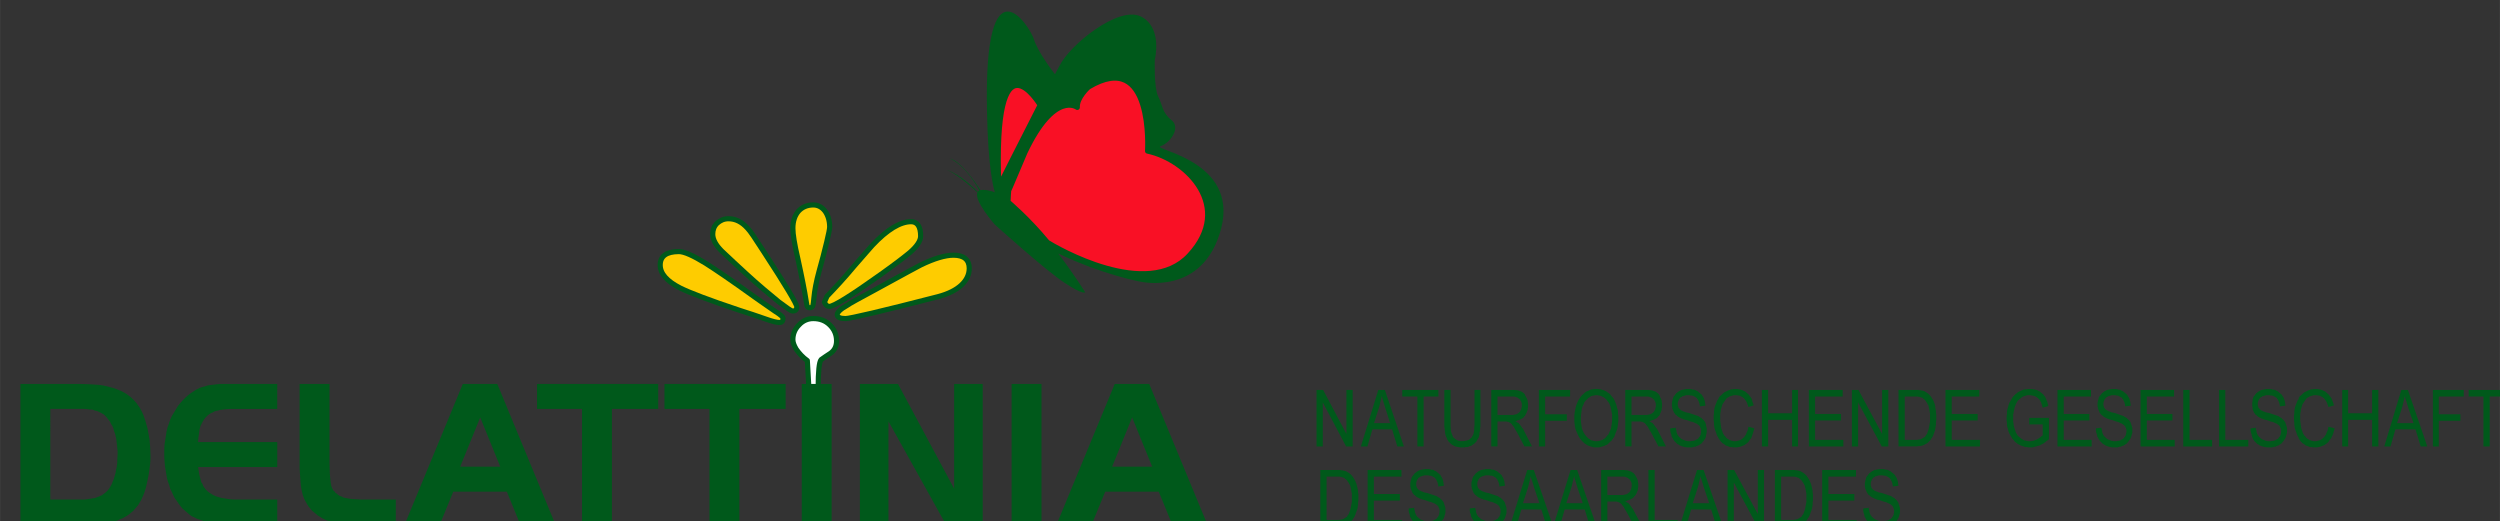 <?xml version="1.0" encoding="UTF-8" standalone="no"?>
<!-- Created with Inkscape (http://www.inkscape.org/) -->
<svg xmlns:dc="http://purl.org/dc/elements/1.1/" xmlns:cc="http://creativecommons.org/ns#" xmlns:rdf="http://www.w3.org/1999/02/22-rdf-syntax-ns#" xmlns:svg="http://www.w3.org/2000/svg" xmlns="http://www.w3.org/2000/svg" xmlns:sodipodi="http://sodipodi.sourceforge.net/DTD/sodipodi-0.dtd" xmlns:inkscape="http://www.inkscape.org/namespaces/inkscape" width="374" height="78" viewBox="0 0 98.954 20.638" version="1.1" id="svg1887" inkscape:version="0.92.4 (5da689c313, 2019-01-14)" sodipodi:docname="Logo_Delattinia_heller_Hintergrund_Website2023_v3.svg">
  <rect x="0" y="0" width="98.954" height="20.638" fill="#333333" stroke="none"/>
  <defs id="defs1881">
    <clipPath id="presentation_clip_path">
      <rect x="0" y="0" width="3750" height="2200" id="rect2"></rect>
    </clipPath>
  </defs>
  <g inkscape:label="Ebene 1" inkscape:groupmode="layer" id="layer1" transform="translate(-2.009,-267.689)">
    <g id="g3671">
      <g transform="matrix(0.013,0,0,0.013,2.088,267.494)" style="fill-rule:evenodd;stroke-width:22.126;stroke-linejoin:round" id="g50" class="com.sun.star.drawing.ClosedBezierShape">
        <g style="stroke-width:22.126" id="id3">
          <path style="fill:#00591b;stroke:none;stroke-width:22.126" inkscape:connector-curvature="0" id="path47" d="m 2976,595 c -49,-86 -92,-98 -92,-98 37,7 87,84 95,97 7,-2 19,-1 37,4 2,1 4,2 7,3 -4,-13 -21,-75 -24,-248 -10,-475 130,-260 143,-218 12,38 56,96 64,106 l 14,-26 c 31,-63 179,-183 247,-150 68,33 43,132 43,132 0,0 -3,84 10,111 14,27 11,49 41,73 29,23 -4,69 -33,79 -30,11 238,42 184,251 -55,209 -249,161 -249,161 0,0 -110,-20 -247,-85 48,63 82,118 82,118 0,0 -6,9 -63,-29 -58,-38 -212,-177 -212,-177 0,0 -65,-74 -53,-98 -56,-52 -86,-66 -94,-69 42,14 87,59 95,67 1,-2 3,-3 5,-4 z"></path>
        </g>
      </g>
      <g transform="matrix(0.013,0,0,0.013,2.088,267.494)" style="fill-rule:evenodd;stroke-width:22.126;stroke-linejoin:round" id="g57" class="com.sun.star.drawing.ClosedBezierShape">
        <g style="stroke-width:22.126" id="id4">
          <path style="fill:#f91025;stroke:none;stroke-width:22.126" inkscape:connector-curvature="0" id="path52" d="m 3065,595 c 0,0 -2,24 -2,35 0,0 61,51 120,123 24,15 304,180 433,39 135,-146 -6,-291 -128,-317 0,0 20,-315 -180,-195 0,0 -36,32 -34,62 0,0 -69,-53 -159,136 l -45,106 z"></path>
          <path style="fill:none;stroke:#00591b;stroke-width:15.68" inkscape:connector-curvature="0" id="path54" d="m 3065,595 c 0,0 -2,24 -2,35 0,0 61,51 120,123 24,15 304,180 433,39 135,-146 -6,-291 -128,-317 0,0 20,-315 -180,-195 0,0 -36,32 -34,62 0,0 -69,-53 -159,136 l -45,106 z"></path>
        </g>
      </g>
      <g transform="matrix(0.013,0,0,0.013,2.088,267.494)" style="fill-rule:evenodd;stroke-width:22.126;stroke-linejoin:round" id="g62" class="com.sun.star.drawing.ClosedBezierShape">
        <g style="stroke-width:22.126" id="id5">
          <path style="fill:#f91025;stroke:none;stroke-width:22.126" inkscape:connector-curvature="0" id="path59" d="m 3035,584 c 0,0 70,-140 126,-249 0,0 -145,-243 -126,249 z"></path>
        </g>
      </g>
      <g transform="matrix(0.013,0,0,0.013,2.088,267.494)" style="fill-rule:evenodd;stroke-width:22.126;stroke-linejoin:round" id="g67" class="com.sun.star.drawing.OpenBezierShape">
        <g style="stroke-width:22.126" id="id6">
          <path style="fill:none;stroke:#00591b;stroke-width:15.68" inkscape:connector-curvature="0" id="path64" d="m 3035,584 c 0,0 70,-140 126,-249 0,0 -145,-243 -126,249 z"></path>
        </g>
      </g>
      <g transform="matrix(0.013,0,0,0.013,2.088,267.494)" style="fill-rule:evenodd;stroke-width:22.126;stroke-linejoin:round" id="g72" class="com.sun.star.drawing.ClosedBezierShape">
        <g style="stroke-width:22.126" id="id7">
          <path style="fill:#fecc00;stroke:none;stroke-width:22.126" inkscape:connector-curvature="0" id="path69" d="m 2897,792 c -25,0 -59,10 -100,30 -2,1 -49,26 -140,76 -48,26 -76,41 -84,47 -20,11 -30,21 -30,28 0,8 9,12 25,12 14,0 109,-22 283,-67 30,-8 54,-20 70,-35 16,-15 24,-32 24,-51 0,-26 -16,-40 -48,-40 z"></path>
        </g>
      </g>
      <g transform="matrix(0.013,0,0,0.013,2.088,267.494)" style="fill-rule:evenodd;stroke-width:22.126;stroke-linejoin:round" id="g77" class="com.sun.star.drawing.OpenBezierShape">
        <g style="stroke-width:22.126" id="id8">
          <path style="fill:none;stroke:#00591b;stroke-width:15.68" inkscape:connector-curvature="0" id="path74" d="m 2897,792 c -25,0 -59,10 -100,30 -2,1 -49,26 -140,76 -48,26 -76,41 -84,47 -20,11 -30,21 -30,28 0,8 9,12 25,12 14,0 109,-22 283,-67 30,-8 54,-20 70,-35 16,-15 24,-32 24,-51 0,-26 -16,-40 -48,-40 z"></path>
        </g>
      </g>
      <g transform="matrix(0.013,0,0,0.013,2.088,267.494)" style="fill-rule:evenodd;stroke-width:22.126;stroke-linejoin:round" id="g82" class="com.sun.star.drawing.ClosedBezierShape">
        <g style="stroke-width:22.126" id="id9">
          <path style="fill:#fecc00;stroke:none;stroke-width:22.126" inkscape:connector-curvature="0" id="path79" d="m 2768,690 c -33,0 -73,24 -118,72 -6,6 -24,28 -56,64 -29,35 -57,65 -82,91 l -8,18 c 4,9 9,13 15,13 13,0 65,-32 156,-97 48,-34 77,-57 89,-67 22,-19 33,-36 33,-50 0,-29 -10,-44 -29,-44 z"></path>
        </g>
      </g>
      <g transform="matrix(0.013,0,0,0.013,2.088,267.494)" style="fill-rule:evenodd;stroke-width:22.126;stroke-linejoin:round" id="g87" class="com.sun.star.drawing.OpenBezierShape">
        <g style="stroke-width:22.126" id="id10">
          <path style="fill:none;stroke:#00591b;stroke-width:15.68" inkscape:connector-curvature="0" id="path84" d="m 2768,690 c -33,0 -73,24 -118,72 -6,6 -24,28 -56,64 -29,35 -57,65 -82,91 l -8,18 c 4,9 9,13 15,13 13,0 65,-32 156,-97 48,-34 77,-57 89,-67 22,-19 33,-36 33,-50 0,-29 -10,-44 -29,-44 z"></path>
        </g>
      </g>
      <g transform="matrix(0.013,0,0,0.013,2.088,267.494)" style="fill-rule:evenodd;stroke-width:22.126;stroke-linejoin:round" id="g92" class="com.sun.star.drawing.ClosedBezierShape">
        <g style="stroke-width:22.126" id="id11">
          <path style="fill:#fecc00;stroke:none;stroke-width:22.126" inkscape:connector-curvature="0" id="path89" d="m 2506,658 c -10,-13 -22,-19 -36,-19 -19,0 -34,7 -45,19 -11,13 -17,30 -17,52 0,19 5,49 15,92 13,59 21,101 25,127 2,11 3,16 3,17 1,4 4,6 9,6 5,0 8,-3 9,-7 1,-3 2,-11 3,-23 2,-22 7,-49 16,-82 8,-29 16,-58 23,-88 6,-25 9,-40 9,-46 0,-19 -5,-35 -14,-48 z"></path>
        </g>
      </g>
      <g transform="matrix(0.013,0,0,0.013,2.088,267.494)" style="fill-rule:evenodd;stroke-width:22.126;stroke-linejoin:round" id="g97" class="com.sun.star.drawing.OpenBezierShape">
        <g style="stroke-width:22.126" id="id12">
          <path style="fill:none;stroke:#00591b;stroke-width:15.68" inkscape:connector-curvature="0" id="path94" d="m 2506,658 c -10,-13 -22,-19 -36,-19 -19,0 -34,7 -45,19 -11,13 -17,30 -17,52 0,19 5,49 15,92 13,59 21,101 25,127 2,11 3,16 3,17 1,4 4,6 9,6 5,0 8,-3 9,-7 1,-3 2,-11 3,-23 2,-22 7,-49 16,-82 8,-29 16,-58 23,-88 6,-25 9,-40 9,-46 0,-19 -5,-35 -14,-48 z"></path>
        </g>
      </g>
      <g transform="matrix(0.013,0,0,0.013,2.088,267.494)" style="fill-rule:evenodd;stroke-width:22.126;stroke-linejoin:round" id="g102" class="com.sun.star.drawing.ClosedBezierShape">
        <g style="stroke-width:22.126" id="id13">
          <path style="fill:#fecc00;stroke:none;stroke-width:22.126" inkscape:connector-curvature="0" id="path99" d="m 2319,781 c -25,-39 -41,-63 -49,-71 -18,-20 -37,-29 -58,-29 -14,0 -25,5 -35,14 -9,9 -13,20 -13,33 0,16 9,33 27,51 24,23 49,46 74,69 38,35 72,63 100,86 24,18 38,28 42,28 9,0 13,-4 13,-13 0,-8 -33,-64 -101,-168 z"></path>
        </g>
      </g>
      <g transform="matrix(0.013,0,0,0.013,2.088,267.494)" style="fill-rule:evenodd;stroke-width:22.126;stroke-linejoin:round" id="g107" class="com.sun.star.drawing.OpenBezierShape">
        <g style="stroke-width:22.126" id="id14">
          <path style="fill:none;stroke:#00591b;stroke-width:15.68" inkscape:connector-curvature="0" id="path104" d="m 2319,781 c -25,-39 -41,-63 -49,-71 -18,-20 -37,-29 -58,-29 -14,0 -25,5 -35,14 -9,9 -13,20 -13,33 0,16 9,33 27,51 24,23 49,46 74,69 38,35 72,63 100,86 24,18 38,28 42,28 9,0 13,-4 13,-13 0,-8 -33,-64 -101,-168 z"></path>
        </g>
      </g>
      <g transform="matrix(0.013,0,0,0.013,2.088,267.494)" style="fill-rule:evenodd;stroke-width:22.126;stroke-linejoin:round" id="g112" class="com.sun.star.drawing.ClosedBezierShape">
        <g style="stroke-width:22.126" id="id15">
          <path style="fill:#fecc00;stroke:none;stroke-width:22.126" inkscape:connector-curvature="0" id="path109" d="m 2354,963 c -37,-26 -58,-40 -63,-44 -68,-49 -118,-83 -148,-102 -39,-24 -66,-36 -82,-36 -38,0 -57,14 -57,41 0,26 20,49 61,70 28,14 88,37 181,68 26,8 52,17 78,26 22,8 36,11 43,11 7,0 11,-4 11,-13 0,-4 -8,-11 -24,-21 z"></path>
        </g>
      </g>
      <g transform="matrix(0.013,0,0,0.013,2.088,267.494)" style="fill-rule:evenodd;stroke-width:22.126;stroke-linejoin:round" id="g117" class="com.sun.star.drawing.OpenBezierShape">
        <g style="stroke-width:22.126" id="id16">
          <path style="fill:none;stroke:#00591b;stroke-width:15.68" inkscape:connector-curvature="0" id="path114" d="m 2354,963 c -37,-26 -58,-40 -63,-44 -68,-49 -118,-83 -148,-102 -39,-24 -66,-36 -82,-36 -38,0 -57,14 -57,41 0,26 20,49 61,70 28,14 88,37 181,68 26,8 52,17 78,26 22,8 36,11 43,11 7,0 11,-4 11,-13 0,-4 -8,-11 -24,-21 z"></path>
        </g>
      </g>
      <g transform="matrix(0.013,0,0,0.013,2.088,267.494)" style="fill-rule:evenodd;stroke-width:22.126;stroke-linejoin:round" id="g122" class="com.sun.star.drawing.ClosedBezierShape">
        <g style="stroke-width:22.126" id="id17">
          <path style="fill:#ffffff;stroke:none;stroke-width:22.126" inkscape:connector-curvature="0" id="path119" d="m 2521,1005 c -14,-14 -31,-20 -51,-20 -16,0 -31,6 -43,19 -13,13 -19,28 -19,45 0,8 3,17 10,29 9,13 20,25 34,35 1,14 3,49 6,105 2,23 5,34 11,34 7,0 12,-5 14,-14 1,-7 2,-21 2,-41 0,-51 3,-80 9,-87 9,-6 18,-13 28,-19 13,-9 19,-22 19,-38 0,-19 -7,-35 -20,-48 z"></path>
        </g>
      </g>
      <g transform="matrix(0.013,0,0,0.013,2.088,267.494)" style="fill-rule:evenodd;stroke-width:22.126;stroke-linejoin:round" id="g127" class="com.sun.star.drawing.OpenBezierShape">
        <g style="stroke-width:22.126" id="id18">
          <path style="fill:none;stroke:#00591b;stroke-width:15.68" inkscape:connector-curvature="0" id="path124" d="m 2521,1005 c -14,-14 -31,-20 -51,-20 -16,0 -31,6 -43,19 -13,13 -19,28 -19,45 0,8 3,17 10,29 9,13 20,25 34,35 1,14 3,49 6,105 2,23 5,34 11,34 7,0 12,-5 14,-14 1,-7 2,-21 2,-41 0,-51 3,-80 9,-87 9,-6 18,-13 28,-19 13,-9 19,-22 19,-38 0,-19 -7,-35 -20,-48 z"></path>
        </g>
      </g>
      <g transform="matrix(0.013,0,0,0.013,2.088,267.494)" style="fill-rule:evenodd;stroke-width:22.126;stroke-linejoin:round" id="g132" class="com.sun.star.drawing.PolyPolygonShape">
        <g style="stroke-width:22.126" id="id19">
          <path style="fill:#00591b;stroke:none;stroke-width:22.126" inkscape:connector-curvature="0" id="path129" d="m 56,1184 v 428 h 182 l 37,-1 h 15 l 13,-1 11,-1 11,-2 9,-2 5,-1 4,-2 8,-2 8,-4 8,-3 7,-4 7,-4 7,-5 6,-5 6,-5 5,-6 5,-6 5,-6 4,-7 5,-8 3,-7 4,-9 3,-8 4,-13 3,-13 3,-14 3,-15 2,-15 2,-15 1,-15 v -14 l -1,-24 -2,-23 -2,-11 -2,-11 -2,-11 -3,-10 -3,-11 -3,-9 -3,-9 -4,-9 -4,-8 -4,-7 -5,-7 -4,-6 -7,-8 -7,-7 -7,-6 -8,-6 -8,-5 -9,-5 -10,-4 -10,-4 -10,-3 -12,-3 -12,-3 -13,-2 -14,-1 -14,-1 -31,-1 z m 91,76 h 91 13 l 11,1 6,1 h 5 l 5,1 4,2 5,1 4,1 4,2 4,2 4,2 3,2 4,2 3,3 4,4 4,5 4,5 4,5 3,7 4,6 3,7 2,8 3,8 2,8 2,9 1,9 1,9 1,9 1,9 v 10 l -1,17 v 8 l -1,8 -1,8 -2,7 -1,8 -2,7 -2,7 -2,7 -3,6 -2,6 -3,6 -3,5 -3,5 -4,5 -3,3 -3,3 -4,3 -4,3 -4,3 -5,2 -5,2 -5,2 -5,2 -6,1 -6,1 -7,1 -6,1 -7,1 h -7 -7 -91 z"></path>
        </g>
      </g>
      <g transform="matrix(0.013,0,0,0.013,2.088,267.494)" style="fill-rule:evenodd;stroke-width:22.126;stroke-linejoin:round" id="g137" class="com.sun.star.drawing.PolyPolygonShape">
        <g style="stroke-width:22.126" id="id20">
          <path style="fill:#00591b;stroke:none;stroke-width:22.126" inkscape:connector-curvature="0" id="path134" d="M 838,1184 H 684 664 l -10,1 -8,1 -9,1 -8,1 -7,2 -7,2 -7,2 -6,2 -6,3 -6,3 -6,4 -6,4 -6,4 -5,4 -9,8 -8,8 -8,9 -7,9 -6,10 -6,10 -6,10 -5,11 -4,12 -4,11 -3,12 -2,13 -2,13 -2,13 -1,14 v 14 13 l 1,13 1,13 2,12 2,12 2,12 3,11 4,11 3,11 5,10 4,9 5,10 6,8 6,9 6,8 6,7 7,6 7,6 7,6 7,5 9,4 8,4 9,3 9,3 11,3 11,2 11,2 13,1 29,2 31,1 h 119 v -76 H 723 708 l -15,-1 -13,-2 -12,-2 -11,-3 -6,-2 -4,-2 -5,-2 -4,-3 -4,-2 -4,-3 -4,-3 -3,-3 -3,-3 -3,-4 -3,-4 -2,-4 -2,-5 -3,-4 -3,-11 -3,-11 -2,-12 -2,-13 h 241 v -76 H 597 l 1,-14 2,-12 1,-10 1,-5 1,-3 1,-4 1,-3 2,-3 1,-3 2,-3 2,-4 2,-3 2,-3 3,-4 4,-4 4,-4 4,-3 5,-3 5,-2 5,-3 6,-2 6,-1 6,-2 8,-1 8,-1 18,-1 h 21 119 z"></path>
        </g>
      </g>
      <g transform="matrix(0.013,0,0,0.013,2.088,267.494)" style="fill-rule:evenodd;stroke-width:22.126;stroke-linejoin:round" id="g142" class="com.sun.star.drawing.PolyPolygonShape">
        <g style="stroke-width:22.126" id="id21">
          <path style="fill:#00591b;stroke:none;stroke-width:22.126" inkscape:connector-curvature="0" id="path139" d="m 906,1184 v 240 16 l 1,16 1,14 1,13 1,12 2,11 2,9 1,4 1,4 3,8 3,7 4,7 4,7 4,6 5,6 5,6 6,5 6,5 6,5 7,4 6,4 8,4 7,3 8,2 8,3 7,2 9,1 8,2 10,1 h 11 l 14,1 h 37 97 v -76 h -87 -20 l -17,-1 -14,-1 -6,-1 -5,-1 -5,-1 -5,-1 -4,-2 -4,-2 -4,-1 -4,-3 -3,-2 -3,-3 -2,-1 -2,-2 -1,-2 -2,-2 -2,-1 -1,-2 -1,-2 -1,-2 -1,-2 -1,-2 -1,-3 -1,-3 v -3 l -1,-4 -1,-8 -1,-10 -1,-12 -1,-32 v -240 z"></path>
        </g>
      </g>
      <g transform="matrix(0.013,0,0,0.013,2.088,267.494)" style="fill-rule:evenodd;stroke-width:22.126;stroke-linejoin:round" id="g147" class="com.sun.star.drawing.PolyPolygonShape">
        <g style="stroke-width:22.126" id="id22">
          <path style="fill:#00591b;stroke:none;stroke-width:22.126" inkscape:connector-curvature="0" id="path144" d="m 1226,1612 h 107 l 41,-100 h 163 l 41,100 h 107 l -177,-428 h -105 z m 230,-326 61,150 h -122 z"></path>
        </g>
      </g>
      <g transform="matrix(0.013,0,0,0.013,2.088,267.494)" style="fill-rule:evenodd;stroke-width:22.126;stroke-linejoin:round" id="g152" class="com.sun.star.drawing.PolyPolygonShape">
        <g style="stroke-width:22.126" id="id23">
          <path style="fill:#00591b;stroke:none;stroke-width:22.126" inkscape:connector-curvature="0" id="path149" d="m 1766,1260 v 352 h 91 v -352 h 141 v -76 h -369 v 76 z"></path>
        </g>
      </g>
      <g transform="matrix(0.013,0,0,0.013,2.088,267.494)" style="fill-rule:evenodd;stroke-width:22.126;stroke-linejoin:round" id="g157" class="com.sun.star.drawing.PolyPolygonShape">
        <g style="stroke-width:22.126" id="id24">
          <path style="fill:#00591b;stroke:none;stroke-width:22.126" inkscape:connector-curvature="0" id="path154" d="m 2154,1260 v 352 h 91 v -352 h 141 v -76 h -369 v 76 z"></path>
        </g>
      </g>
      <g transform="matrix(0.013,0,0,0.013,2.088,267.494)" style="fill-rule:evenodd;stroke-width:22.126;stroke-linejoin:round" id="g162" class="com.sun.star.drawing.PolyPolygonShape">
        <g style="stroke-width:22.126" id="id25">
          <path style="fill:#00591b;stroke:none;stroke-width:22.126" inkscape:connector-curvature="0" id="path159" d="m 2435,1612 h 91 v -428 h -91 z"></path>
        </g>
      </g>
      <g transform="matrix(0.013,0,0,0.013,2.088,267.494)" style="fill-rule:evenodd;stroke-width:22.126;stroke-linejoin:round" id="g167" class="com.sun.star.drawing.PolyPolygonShape">
        <g style="stroke-width:22.126" id="id26">
          <path style="fill:#00591b;stroke:none;stroke-width:22.126" inkscape:connector-curvature="0" id="path164" d="m 2699,1298 175,314 h 112 v -428 h -87 v 319 l -171,-319 h -116 v 428 h 87 z"></path>
        </g>
      </g>
      <g transform="matrix(0.013,0,0,0.013,2.088,267.494)" style="fill-rule:evenodd;stroke-width:22.126;stroke-linejoin:round" id="g172" class="com.sun.star.drawing.PolyPolygonShape">
        <g style="stroke-width:22.126" id="id27">
          <path style="fill:#00591b;stroke:none;stroke-width:22.126" inkscape:connector-curvature="0" id="path169" d="m 3074,1612 h 91 v -428 h -91 z"></path>
        </g>
      </g>
      <g transform="matrix(0.013,0,0,0.013,2.088,267.494)" style="fill-rule:evenodd;stroke-width:22.126;stroke-linejoin:round" id="g177" class="com.sun.star.drawing.PolyPolygonShape">
        <g style="stroke-width:22.126" id="id28">
          <path style="fill:#00591b;stroke:none;stroke-width:22.126" inkscape:connector-curvature="0" id="path174" d="m 3211,1612 h 107 l 41,-100 h 163 l 41,100 h 107 l -177,-428 h -105 z m 230,-326 61,150 h -122 z"></path>
        </g>
      </g>
      <g transform="matrix(0.013,0,0,0.013,53.418,261.674)" style="fill-rule:evenodd;stroke-width:22.126;stroke-linejoin:round" id="g182" class="com.sun.star.drawing.PolyPolygonShape">
        <g style="stroke-width:22.126" id="id29">
          <path style="fill:#00591b;stroke:none;stroke-width:22.126" inkscape:connector-curvature="0" id="path179" d="m 54,1822 v -172 h 20 l 71,134 v -134 h 19 v 172 H 144 L 73,1688 v 134 z"></path>
        </g>
      </g>
      <g transform="matrix(0.013,0,0,0.013,53.418,261.674)" style="fill-rule:evenodd;stroke-width:22.126;stroke-linejoin:round" id="g187" class="com.sun.star.drawing.PolyPolygonShape">
        <g style="stroke-width:22.126" id="id30">
          <path style="fill:#00591b;stroke:none;stroke-width:22.126" inkscape:connector-curvature="0" id="path184" d="m 189,1822 53,-172 h 20 l 58,172 h -20 l -16,-52 h -60 l -15,52 z m 40,-71 h 49 l -15,-47 -6,-20 -3,-9 -1,-7 -2,8 -2,8 -2,9 -2,8 z"></path>
        </g>
      </g>
      <g transform="matrix(0.013,0,0,0.013,53.418,261.674)" style="fill-rule:evenodd;stroke-width:22.126;stroke-linejoin:round" id="g192" class="com.sun.star.drawing.PolyPolygonShape">
        <g style="stroke-width:22.126" id="id31">
          <path style="fill:#00591b;stroke:none;stroke-width:22.126" inkscape:connector-curvature="0" id="path189" d="m 361,1822 v -152 h -46 v -20 h 110 v 20 h -45 v 152 z"></path>
        </g>
      </g>
      <g transform="matrix(0.013,0,0,0.013,53.418,261.674)" style="fill-rule:evenodd;stroke-width:22.126;stroke-linejoin:round" id="g197" class="com.sun.star.drawing.PolyPolygonShape">
        <g style="stroke-width:22.126" id="id32">
          <path style="fill:#00591b;stroke:none;stroke-width:22.126" inkscape:connector-curvature="0" id="path194" d="m 535,1650 h 18 v 99 12 l -1,6 v 5 l -1,5 -1,5 v 4 l -1,4 -1,4 -2,4 -2,3 -2,4 -2,3 -3,3 -2,2 -4,3 -3,2 -3,2 -4,1 -4,2 -4,1 h -5 l -4,1 h -5 -7 l -6,-1 -6,-1 -3,-1 -3,-1 -2,-1 -3,-2 -2,-1 -2,-1 -2,-2 -2,-2 -2,-2 -2,-2 -2,-2 -1,-2 -2,-3 -1,-3 -1,-3 -2,-3 -2,-7 -1,-7 -1,-9 -1,-9 v -11 -99 h 19 v 100 11 l 1,10 v 4 l 1,3 1,4 1,2 1,3 1,2 1,3 1,2 2,2 2,1 1,2 2,1 3,2 2,1 2,1 3,1 h 2 l 3,1 h 3 2 5 l 5,-1 4,-1 h 2 l 1,-1 2,-1 h 2 l 1,-1 2,-1 1,-2 2,-1 1,-1 1,-1 1,-2 1,-2 1,-1 1,-2 2,-5 1,-5 1,-6 v -7 l 1,-7 v -8 z"></path>
        </g>
      </g>
      <g transform="matrix(0.013,0,0,0.013,53.418,261.674)" style="fill-rule:evenodd;stroke-width:22.126;stroke-linejoin:round" id="g202" class="com.sun.star.drawing.PolyPolygonShape">
        <g style="stroke-width:22.126" id="id33">
          <path style="fill:#00591b;stroke:none;stroke-width:22.126" inkscape:connector-curvature="0" id="path199" d="m 586,1822 v -172 h 63 4 5 l 4,1 h 4 l 3,1 3,1 3,1 3,1 2,1 2,2 2,1 2,2 2,2 1,3 1,2 2,3 1,3 2,3 1,3 1,3 v 4 l 1,3 v 4 3 5 l -1,5 v 4 l -2,4 -1,4 -2,3 -2,4 -1,3 -2,1 -1,2 -3,3 -3,2 -4,2 -4,2 -4,1 -4,2 -5,1 4,2 1,1 2,1 1,1 2,1 1,1 1,1 4,5 4,6 4,5 3,6 24,47 h -23 l -19,-36 -5,-9 -5,-8 -3,-6 -2,-3 -2,-2 -1,-1 -1,-2 -2,-2 -1,-1 -1,-1 -2,-1 -1,-1 h -1 l -2,-1 -1,-1 h -2 -1 l -2,-1 h -2 -2 -3 -21 v 76 z m 19,-96 h 40 3 3 3 l 2,-1 h 2 l 3,-1 h 2 l 1,-1 2,-1 2,-1 1,-1 1,-1 2,-1 1,-2 1,-1 1,-2 1,-2 1,-1 v -2 l 1,-2 v -2 l 1,-2 v -2 -3 -3 -3 l -1,-2 v -2 l -1,-1 v -1 l -1,-1 -1,-2 v -1 l -1,-1 -1,-1 -1,-1 -1,-1 -1,-1 h -1 l -1,-1 -1,-1 -1,-1 h -1 l -2,-1 h -1 l -3,-1 -3,-1 h -3 -4 -44 z"></path>
        </g>
      </g>
      <g transform="matrix(0.013,0,0,0.013,53.418,261.674)" style="fill-rule:evenodd;stroke-width:22.126;stroke-linejoin:round" id="g207" class="com.sun.star.drawing.PolyPolygonShape">
        <g style="stroke-width:22.126" id="id34">
          <path style="fill:#00591b;stroke:none;stroke-width:22.126" inkscape:connector-curvature="0" id="path204" d="m 731,1822 v -172 h 95 v 20 h -76 v 54 h 66 v 20 h -66 v 78 z"></path>
        </g>
      </g>
      <g transform="matrix(0.013,0,0,0.013,53.418,261.674)" style="fill-rule:evenodd;stroke-width:22.126;stroke-linejoin:round" id="g212" class="com.sun.star.drawing.PolyPolygonShape">
        <g style="stroke-width:22.126" id="id35">
          <path style="fill:#00591b;stroke:none;stroke-width:22.126" inkscape:connector-curvature="0" id="path209" d="m 839,1738 v -10 l 1,-10 2,-10 2,-9 3,-8 3,-7 2,-4 2,-3 2,-3 2,-3 5,-6 3,-2 3,-3 2,-2 3,-2 3,-2 3,-1 3,-1 3,-2 3,-1 4,-1 h 3 l 4,-1 h 3 4 4 l 5,1 h 4 l 4,2 5,1 4,2 4,2 4,3 3,2 4,3 3,4 3,4 3,3 3,5 2,4 2,5 2,5 2,6 1,5 2,6 1,6 v 7 l 1,6 v 7 10 l -1,8 -1,9 -2,8 -3,7 -3,8 -2,6 -4,6 -3,4 -2,3 -3,2 -3,3 -2,2 -3,3 -3,2 -3,1 -4,2 -3,1 -3,1 -4,1 -3,1 -4,1 h -4 -3 -4 -4 l -4,-1 -3,-1 -4,-1 -3,-1 -3,-1 -4,-2 -3,-2 -3,-2 -3,-2 -2,-2 -3,-3 -3,-3 -2,-3 -3,-3 -4,-7 -3,-6 -3,-7 -3,-7 -2,-8 -1,-8 -1,-8 z m 20,1 v 7 l 1,8 1,7 1,6 2,6 3,6 1,2 2,3 1,2 2,2 3,4 2,2 2,2 2,2 2,1 2,1 2,2 2,1 2,1 h 3 l 2,1 h 2 l 3,1 h 2 2 3 2 l 3,-1 h 2 l 2,-1 3,-1 h 2 l 2,-1 2,-2 2,-1 2,-1 2,-2 2,-2 2,-2 3,-4 2,-2 2,-3 1,-2 1,-3 3,-6 2,-6 1,-7 1,-7 1,-8 v -8 -6 -5 l -1,-5 -1,-6 -1,-4 -1,-5 -1,-5 -2,-4 -1,-4 -2,-3 -2,-3 -2,-2 -2,-3 -2,-3 -3,-2 -2,-2 -3,-2 -3,-1 -3,-2 -3,-1 -3,-1 h -3 l -3,-1 h -3 -3 -2 l -3,1 h -2 l -3,1 h -2 l -2,1 -2,1 -2,2 -2,1 -2,1 -2,2 -2,2 -2,2 -4,4 -1,2 -2,2 -1,3 -1,3 -3,6 -2,6 -1,7 -1,8 -1,9 z"></path>
        </g>
      </g>
      <g transform="matrix(0.013,0,0,0.013,53.418,261.674)" style="fill-rule:evenodd;stroke-width:22.126;stroke-linejoin:round" id="g217" class="com.sun.star.drawing.PolyPolygonShape">
        <g style="stroke-width:22.126" id="id36">
          <path style="fill:#00591b;stroke:none;stroke-width:22.126" inkscape:connector-curvature="0" id="path214" d="m 994,1822 v -172 h 63 4 5 l 4,1 h 4 l 3,1 3,1 3,1 3,1 2,1 2,2 2,1 2,2 2,2 2,3 1,2 1,3 1,3 2,3 1,3 1,3 v 4 l 1,3 v 4 3 5 l -1,5 v 4 l -2,4 -1,4 -2,3 -1,4 -2,3 -2,1 -1,2 -3,3 -3,2 -4,2 -4,2 -4,1 -4,2 -5,1 4,2 1,1 2,1 1,1 2,1 1,1 1,1 4,5 4,6 4,5 3,6 24,47 h -23 l -19,-36 -5,-9 -5,-8 -3,-6 -2,-3 -2,-2 -1,-1 -1,-2 -2,-2 -1,-1 -1,-1 -2,-1 -1,-1 h -1 l -2,-1 -1,-1 h -2 -1 l -2,-1 h -2 -2 -3 -21 v 76 z m 19,-96 h 40 3 3 3 l 2,-1 h 2 l 3,-1 h 2 l 1,-1 2,-1 2,-1 1,-1 1,-1 2,-1 1,-2 1,-1 1,-2 1,-2 1,-1 v -2 l 1,-2 v -2 l 1,-2 v -2 -3 -3 -3 l -1,-2 v -2 l -1,-1 v -1 l -1,-1 -1,-2 v -1 l -1,-1 -1,-1 -1,-1 -1,-1 -1,-1 h -1 l -1,-1 -1,-1 -1,-1 h -1 l -2,-1 h -1 l -3,-1 -3,-1 h -3 -4 -44 z"></path>
        </g>
      </g>
      <g transform="matrix(0.013,0,0,0.013,53.418,261.674)" style="fill-rule:evenodd;stroke-width:22.126;stroke-linejoin:round" id="g222" class="com.sun.star.drawing.PolyPolygonShape">
        <g style="stroke-width:22.126" id="id37">
          <path style="fill:#00591b;stroke:none;stroke-width:22.126" inkscape:connector-curvature="0" id="path219" d="m 1131,1767 17,-2 v 4 l 1,3 1,3 v 3 l 1,3 1,2 1,3 1,2 2,2 1,2 2,2 2,1 1,2 2,1 2,2 3,1 2,1 3,1 2,1 3,1 h 2 l 3,1 h 3 3 4 l 4,-1 h 3 l 4,-1 3,-1 1,-1 2,-1 1,-1 h 1 l 2,-1 1,-1 1,-1 1,-2 1,-1 1,-1 1,-1 v -1 l 1,-2 1,-1 v -1 l 1,-2 v -1 -2 l 1,-3 v -3 -2 -2 -2 l -1,-1 v -2 l -1,-2 -1,-1 v -2 l -1,-1 -1,-1 -1,-2 -2,-1 -1,-1 -1,-1 -2,-1 -1,-1 -2,-1 -3,-1 -6,-3 -8,-2 -11,-4 -9,-2 -4,-2 -4,-1 -3,-2 -3,-1 -3,-2 -2,-1 -2,-2 -2,-2 -2,-1 -2,-2 -1,-2 -2,-2 -1,-2 -1,-3 -1,-2 -1,-2 -1,-3 -1,-2 v -3 l -1,-3 v -3 -2 -6 l 1,-4 1,-5 1,-2 v -2 l 1,-3 1,-2 1,-2 2,-2 1,-1 1,-2 2,-2 1,-2 2,-1 2,-2 2,-1 2,-2 2,-1 2,-1 2,-1 2,-1 5,-1 5,-1 5,-1 h 6 3 4 l 4,1 3,1 h 4 l 3,1 3,2 3,1 3,2 2,2 3,2 2,2 2,2 3,2 1,3 2,3 2,3 1,3 1,3 1,3 1,4 v 3 l 1,4 v 4 l -17,2 v -4 l -1,-4 -1,-4 -1,-3 -2,-3 v -2 l -1,-1 -1,-1 -1,-1 -1,-2 -1,-1 -1,-1 -1,-1 h -2 l -1,-1 -1,-1 -2,-1 h -1 l -1,-1 -4,-1 h -3 l -4,-1 h -3 -4 -4 l -3,1 -3,1 -3,1 h -2 l -1,1 -1,1 -1,1 h -2 l -1,1 -1,1 -1,1 v 1 l -1,1 -1,1 -1,1 v 2 l -1,1 v 1 l -1,1 v 1 2 l -1,1 v 1 3 3 2 l 1,3 1,2 v 1 1 l 1,1 v 1 h 1 l 1,1 v 1 l 1,1 1,1 h 1 l 1,1 1,1 3,1 3,2 4,1 4,2 10,2 9,3 9,3 6,2 3,1 2,1 3,2 3,2 3,1 2,3 3,2 2,2 2,3 2,2 1,3 1,3 1,3 v 3 l 1,3 1,4 v 3 4 4 3 l -1,4 -1,3 v 4 l -1,3 -1,3 -2,3 -2,3 -2,3 -2,2 -2,3 -2,2 -3,2 -3,2 -3,2 -3,1 -3,1 -3,2 h -4 l -3,1 -4,1 h -4 -4 -7 l -6,-1 -5,-1 -6,-2 -2,-1 -3,-1 -2,-1 -2,-2 -3,-1 -2,-2 -2,-2 -2,-2 -2,-2 -2,-2 -1,-2 -2,-2 -1,-2 -1,-3 -2,-2 -1,-3 -1,-6 -2,-5 -1,-6 z"></path>
        </g>
      </g>
      <g transform="matrix(0.013,0,0,0.013,53.418,261.674)" style="fill-rule:evenodd;stroke-width:22.126;stroke-linejoin:round" id="g227" class="com.sun.star.drawing.PolyPolygonShape">
        <g style="stroke-width:22.126" id="id38">
          <path style="fill:#00591b;stroke:none;stroke-width:22.126" inkscape:connector-curvature="0" id="path224" d="m 1369,1762 18,5 -2,7 -2,7 -2,6 -2,6 -2,5 -4,4 -3,5 -4,4 -4,3 -4,3 -4,2 -5,2 -5,2 -5,1 -5,1 h -6 -5 l -4,-1 h -5 l -4,-1 -4,-2 -4,-1 -4,-2 -3,-3 -4,-2 -3,-3 -3,-3 -3,-4 -3,-4 -2,-4 -3,-5 -2,-5 -2,-6 -2,-5 -2,-6 -1,-6 -1,-7 v -6 l -1,-7 v -7 -7 l 1,-7 v -6 l 1,-6 1,-6 2,-6 2,-5 2,-5 2,-5 3,-4 2,-5 3,-4 4,-3 3,-3 3,-3 4,-3 4,-2 4,-2 4,-2 4,-1 4,-2 h 5 l 4,-1 h 5 5 l 5,1 5,1 4,1 4,2 5,2 4,3 3,3 4,3 3,4 3,4 3,4 2,5 1,5 2,6 2,6 -16,5 -1,-4 -2,-4 -1,-4 -2,-4 -2,-3 -2,-3 -2,-3 -2,-2 -3,-2 -2,-2 -3,-1 -3,-2 -3,-1 h -3 l -4,-1 h -3 -4 -3 l -3,1 -4,1 -3,1 -3,1 -2,2 -3,1 -3,2 -2,2 -2,3 -2,3 -2,3 -2,3 -2,3 -2,4 -1,4 -1,4 -2,5 v 4 l -1,5 -1,6 v 5 6 8 l 1,8 1,8 1,7 2,6 2,6 2,5 2,3 1,2 2,2 2,2 1,2 2,2 2,2 2,1 2,1 2,2 2,1 h 2 l 2,1 2,1 h 3 l 2,1 h 3 2 4 l 3,-1 h 2 l 2,-1 h 2 l 1,-1 h 2 l 1,-1 4,-2 2,-2 3,-3 2,-1 1,-2 2,-3 3,-4 1,-4 2,-4 2,-5 1,-5 z"></path>
        </g>
      </g>
      <g transform="matrix(0.013,0,0,0.013,53.418,261.674)" style="fill-rule:evenodd;stroke-width:22.126;stroke-linejoin:round" id="g232" class="com.sun.star.drawing.PolyPolygonShape">
        <g style="stroke-width:22.126" id="id39">
          <path style="fill:#00591b;stroke:none;stroke-width:22.126" inkscape:connector-curvature="0" id="path229" d="m 1410,1822 v -172 h 19 v 71 h 73 v -71 h 18 v 172 h -18 v -81 h -73 v 81 z"></path>
        </g>
      </g>
      <g transform="matrix(0.013,0,0,0.013,53.418,261.674)" style="fill-rule:evenodd;stroke-width:22.126;stroke-linejoin:round" id="g237" class="com.sun.star.drawing.PolyPolygonShape">
        <g style="stroke-width:22.126" id="id40">
          <path style="fill:#00591b;stroke:none;stroke-width:22.126" inkscape:connector-curvature="0" id="path234" d="m 1553,1822 v -172 h 103 v 20 h -84 v 53 h 79 v 20 h -79 v 59 h 86 v 20 z"></path>
        </g>
      </g>
      <g transform="matrix(0.013,0,0,0.013,53.418,261.674)" style="fill-rule:evenodd;stroke-width:22.126;stroke-linejoin:round" id="g242" class="com.sun.star.drawing.PolyPolygonShape">
        <g style="stroke-width:22.126" id="id41">
          <path style="fill:#00591b;stroke:none;stroke-width:22.126" inkscape:connector-curvature="0" id="path239" d="m 1684,1822 v -172 h 20 l 72,134 v -134 h 19 v 172 h -20 l -72,-134 v 134 z"></path>
        </g>
      </g>
      <g transform="matrix(0.013,0,0,0.013,53.418,261.674)" style="fill-rule:evenodd;stroke-width:22.126;stroke-linejoin:round" id="g247" class="com.sun.star.drawing.PolyPolygonShape">
        <g style="stroke-width:22.126" id="id42">
          <path style="fill:#00591b;stroke:none;stroke-width:22.126" inkscape:connector-curvature="0" id="path244" d="m 1826,1822 v -172 h 48 9 4 l 3,1 h 4 l 3,1 h 2 l 3,1 3,1 3,2 2,1 3,2 3,2 2,2 3,3 2,2 2,3 2,3 2,3 2,4 2,3 1,4 2,4 1,4 1,4 v 4 l 1,5 1,5 v 5 l 1,5 v 11 7 l -1,7 v 7 l -1,6 -1,6 -1,6 -2,5 -2,6 -2,5 -2,4 -3,4 -2,4 -3,3 -3,3 -3,3 -3,2 -4,2 -4,2 -4,2 -4,1 -4,1 h -5 l -5,1 h -5 z m 19,-20 h 29 5 4 l 4,-1 h 3 l 3,-1 3,-1 3,-2 h 1 l 1,-1 3,-2 2,-1 2,-2 1,-3 2,-2 2,-3 1,-3 1,-3 2,-5 1,-4 1,-5 1,-5 1,-6 1,-5 v -6 -6 -7 -6 l -1,-5 -1,-6 -1,-5 -1,-4 -1,-5 -2,-3 -2,-4 -2,-3 -2,-3 -2,-3 -2,-2 -3,-2 -1,-1 -1,-1 -1,-1 -2,-1 h -2 l -2,-1 -2,-1 h -3 l -3,-1 h -4 -7 -29 z"></path>
        </g>
      </g>
      <g transform="matrix(0.013,0,0,0.013,53.418,261.674)" style="fill-rule:evenodd;stroke-width:22.126;stroke-linejoin:round" id="g252" class="com.sun.star.drawing.PolyPolygonShape">
        <g style="stroke-width:22.126" id="id43">
          <path style="fill:#00591b;stroke:none;stroke-width:22.126" inkscape:connector-curvature="0" id="path249" d="m 1969,1822 v -172 h 103 v 20 h -84 v 53 h 79 v 20 h -79 v 59 h 86 v 20 z"></path>
        </g>
      </g>
      <g transform="matrix(0.013,0,0,0.013,53.418,261.674)" style="fill-rule:evenodd;stroke-width:22.126;stroke-linejoin:round" id="g257" class="com.sun.star.drawing.PolyPolygonShape">
        <g style="stroke-width:22.126" id="id44">
          <path style="fill:#00591b;stroke:none;stroke-width:22.126" inkscape:connector-curvature="0" id="path254" d="m 2224,1755 v -20 h 60 v 65 l -3,3 -4,2 -3,3 -4,3 -3,2 -4,2 -4,2 -3,2 -4,1 -4,1 -3,1 -4,1 -4,1 -4,1 h -3 -4 -4 l -5,-1 h -5 l -5,-2 -4,-1 -5,-2 -4,-2 -4,-2 -4,-3 -4,-3 -3,-3 -3,-4 -4,-4 -2,-4 -3,-5 -3,-5 -2,-5 -2,-5 -1,-6 -2,-5 -1,-6 v -7 l -1,-6 v -7 -7 l 1,-7 v -6 l 1,-7 2,-6 1,-5 2,-6 2,-5 3,-5 3,-5 2,-4 3,-4 4,-4 3,-3 4,-3 3,-3 4,-2 4,-2 5,-2 4,-2 5,-1 h 4 l 5,-1 h 5 3 4 l 4,1 h 3 l 3,1 4,1 3,1 3,2 3,1 2,2 3,2 2,2 3,2 2,2 2,3 2,2 2,3 1,3 2,4 1,3 2,4 1,4 1,4 1,5 -17,5 -2,-7 -1,-3 -1,-3 -1,-3 -1,-2 -1,-2 -1,-2 -2,-2 -1,-2 -2,-1 -1,-2 -2,-1 -2,-2 -2,-1 -2,-1 -2,-1 -2,-1 h -2 l -3,-1 h -2 l -3,-1 h -2 -3 -2 -4 l -3,1 -4,1 -3,1 -3,1 -3,2 -3,2 -2,2 -3,2 -2,2 -3,3 -2,3 -2,4 -2,3 -1,4 -2,4 -1,5 -1,4 -1,5 -1,5 -1,5 v 5 6 9 l 1,7 1,8 2,7 2,6 2,6 1,2 2,3 1,2 2,3 2,2 2,2 2,1 2,2 2,2 2,1 2,1 2,2 3,1 2,1 h 3 l 2,1 h 3 l 2,1 h 2 3 3 2 l 3,-1 h 3 l 3,-1 2,-1 3,-1 3,-1 3,-2 2,-1 3,-2 2,-1 2,-2 2,-2 2,-1 2,-2 v -33 z"></path>
        </g>
      </g>
      <g transform="matrix(0.013,0,0,0.013,53.418,261.674)" style="fill-rule:evenodd;stroke-width:22.126;stroke-linejoin:round" id="g262" class="com.sun.star.drawing.PolyPolygonShape">
        <g style="stroke-width:22.126" id="id45">
          <path style="fill:#00591b;stroke:none;stroke-width:22.126" inkscape:connector-curvature="0" id="path259" d="m 2310,1822 v -172 h 102 v 20 h -83 v 53 h 78 v 20 h -78 v 59 h 85 v 20 z"></path>
        </g>
      </g>
      <g transform="matrix(0.013,0,0,0.013,53.418,261.674)" style="fill-rule:evenodd;stroke-width:22.126;stroke-linejoin:round" id="g267" class="com.sun.star.drawing.PolyPolygonShape">
        <g style="stroke-width:22.126" id="id46">
          <path style="fill:#00591b;stroke:none;stroke-width:22.126" inkscape:connector-curvature="0" id="path264" d="m 2427,1767 17,-2 v 4 l 1,3 1,3 v 3 l 1,3 1,2 1,3 1,2 2,2 1,2 2,2 2,1 1,2 2,1 2,2 3,1 2,1 3,1 2,1 3,1 h 2 l 3,1 h 3 3 4 l 3,-1 h 3 l 4,-1 3,-1 1,-1 2,-1 1,-1 h 1 l 2,-1 1,-1 1,-1 1,-2 1,-1 1,-1 1,-1 v -1 l 1,-2 1,-1 v -1 l 1,-2 v -1 -2 l 1,-3 v -3 -2 -2 -2 l -1,-1 v -2 l -1,-2 -1,-1 v -2 l -1,-1 -1,-1 -1,-2 -2,-1 -1,-1 -1,-1 -2,-1 -1,-1 -2,-1 -3,-1 -6,-3 -7,-2 -11,-4 -9,-2 -4,-2 -4,-1 -3,-2 -3,-1 -3,-2 -2,-1 -2,-2 -2,-2 -2,-1 -2,-2 -1,-2 -2,-2 -1,-2 -1,-3 -1,-2 -1,-2 -1,-3 -1,-2 v -3 l -1,-3 v -3 -2 -6 l 1,-4 1,-5 1,-2 v -2 l 1,-3 1,-2 1,-2 2,-2 1,-1 1,-2 2,-2 1,-2 2,-1 2,-2 2,-1 2,-2 2,-1 2,-1 2,-1 2,-1 5,-1 5,-1 5,-1 h 6 3 4 l 4,1 2,1 h 4 l 3,1 3,2 3,1 3,2 2,2 3,2 2,2 2,2 3,2 1,3 2,3 2,3 1,3 1,3 1,3 1,4 v 3 l 1,4 v 4 l -17,2 v -4 l -1,-4 -1,-4 -1,-3 -2,-3 v -2 l -1,-1 -1,-1 -1,-1 -1,-2 -1,-1 -1,-1 -1,-1 h -2 l -1,-1 -1,-1 -2,-1 h -1 l -1,-1 -3,-1 h -3 l -4,-1 h -3 -4 -4 l -3,1 -3,1 -3,1 h -2 l -1,1 -1,1 -1,1 h -2 l -1,1 -1,1 -1,1 v 1 l -1,1 -1,1 -1,1 v 2 l -1,1 v 1 l -1,1 v 1 2 l -1,1 v 1 3 3 2 l 1,3 1,2 v 1 1 l 1,1 v 1 h 1 l 1,1 v 1 l 1,1 1,1 h 1 l 1,1 1,1 3,1 3,2 4,1 4,2 10,2 9,3 8,3 6,2 3,1 2,1 3,2 3,2 3,1 2,3 3,2 2,2 2,3 2,2 1,3 1,3 1,3 1,3 1,3 1,4 v 3 4 4 3 l -1,4 -1,3 -1,4 -1,3 -1,3 -2,3 -2,3 -2,3 -2,2 -2,3 -2,2 -3,2 -3,2 -3,2 -3,1 -3,1 -3,2 h -4 l -3,1 -3,1 h -4 -4 -7 l -6,-1 -5,-1 -6,-2 -2,-1 -3,-1 -2,-1 -2,-2 -3,-1 -2,-2 -2,-2 -2,-2 -2,-2 -2,-2 -1,-2 -2,-2 -1,-2 -1,-3 -2,-2 -1,-3 -1,-6 -2,-5 -1,-6 z"></path>
        </g>
      </g>
      <g transform="matrix(0.013,0,0,0.013,53.418,261.674)" style="fill-rule:evenodd;stroke-width:22.126;stroke-linejoin:round" id="g272" class="com.sun.star.drawing.PolyPolygonShape">
        <g style="stroke-width:22.126" id="id47">
          <path style="fill:#00591b;stroke:none;stroke-width:22.126" inkscape:connector-curvature="0" id="path269" d="m 2563,1822 v -172 h 102 v 20 h -83 v 53 h 78 v 20 h -78 v 59 h 85 v 20 z"></path>
        </g>
      </g>
      <g transform="matrix(0.013,0,0,0.013,53.418,261.674)" style="fill-rule:evenodd;stroke-width:22.126;stroke-linejoin:round" id="g277" class="com.sun.star.drawing.PolyPolygonShape">
        <g style="stroke-width:22.126" id="id48">
          <path style="fill:#00591b;stroke:none;stroke-width:22.126" inkscape:connector-curvature="0" id="path274" d="m 2693,1822 v -172 h 19 v 152 h 69 v 20 z"></path>
        </g>
      </g>
      <g transform="matrix(0.013,0,0,0.013,53.418,261.674)" style="fill-rule:evenodd;stroke-width:22.126;stroke-linejoin:round" id="g282" class="com.sun.star.drawing.PolyPolygonShape">
        <g style="stroke-width:22.126" id="id49">
          <path style="fill:#00591b;stroke:none;stroke-width:22.126" inkscape:connector-curvature="0" id="path279" d="m 2802,1822 v -172 h 19 v 152 h 70 v 20 z"></path>
        </g>
      </g>
      <g transform="matrix(0.013,0,0,0.013,53.418,261.674)" style="fill-rule:evenodd;stroke-width:22.126;stroke-linejoin:round" id="g287" class="com.sun.star.drawing.PolyPolygonShape">
        <g style="stroke-width:22.126" id="id50">
          <path style="fill:#00591b;stroke:none;stroke-width:22.126" inkscape:connector-curvature="0" id="path284" d="m 2898,1767 16,-2 v 4 l 1,3 1,3 v 3 l 1,3 1,2 1,3 1,2 2,2 1,2 2,2 2,1 1,2 2,1 2,2 3,1 2,1 3,1 2,1 3,1 h 2 l 3,1 h 3 3 4 l 4,-1 h 3 l 4,-1 3,-1 1,-1 2,-1 1,-1 h 1 l 2,-1 1,-1 1,-1 1,-2 1,-1 1,-1 1,-1 v -1 l 1,-2 1,-1 v -1 l 1,-2 v -1 -2 l 1,-3 v -3 -2 -2 -2 l -1,-1 v -2 l -1,-2 -1,-1 v -2 l -1,-1 -1,-1 -1,-2 -2,-1 -1,-1 -1,-1 -2,-1 -1,-1 -2,-1 -3,-1 -6,-3 -8,-2 -11,-4 -9,-2 -4,-2 -4,-1 -3,-2 -3,-1 -3,-2 -2,-1 -2,-2 -2,-2 -2,-1 -2,-2 -1,-2 -2,-2 -1,-2 -1,-3 -1,-2 -1,-2 -1,-3 v -2 -3 l -1,-3 v -3 -2 -6 l 1,-4 v -5 l 1,-2 v -2 l 1,-3 1,-2 1,-2 2,-2 1,-1 1,-2 2,-2 1,-2 2,-1 2,-2 2,-1 2,-2 2,-1 2,-1 2,-1 2,-1 5,-1 5,-1 5,-1 h 6 3 4 l 4,1 3,1 h 4 l 3,1 3,2 3,1 3,2 2,2 3,2 2,2 2,2 3,2 1,3 2,3 2,3 1,3 1,3 1,3 1,4 v 3 l 1,4 v 4 l -17,2 v -4 l -1,-4 -1,-4 -1,-3 -2,-3 v -2 l -1,-1 -1,-1 -1,-1 -1,-2 -1,-1 -1,-1 -1,-1 h -2 l -1,-1 -1,-1 -2,-1 h -1 l -1,-1 -4,-1 h -3 l -4,-1 h -3 -4 -4 l -3,1 -3,1 -3,1 h -2 l -1,1 -1,1 -1,1 h -2 l -1,1 -1,1 -1,1 v 1 l -1,1 -1,1 -1,1 v 2 l -1,1 v 1 l -1,1 v 1 2 l -1,1 v 1 3 3 2 l 1,3 1,2 v 1 1 l 1,1 v 1 h 1 l 1,1 v 1 l 1,1 1,1 h 1 l 1,1 1,1 3,1 3,2 4,1 4,2 10,2 9,3 9,3 6,2 3,1 2,1 3,2 3,2 3,1 2,3 3,2 2,2 2,3 2,2 1,3 1,3 1,3 1,3 1,3 1,4 v 3 4 4 3 l -1,4 -1,3 -1,4 -1,3 -1,3 -2,3 -2,3 -2,3 -2,2 -2,3 -2,2 -3,2 -3,2 -3,2 -3,1 -3,1 -3,2 h -4 l -3,1 -4,1 h -4 -4 -7 l -6,-1 -5,-1 -6,-2 -2,-1 -3,-1 -2,-1 -2,-2 -3,-1 -2,-2 -2,-2 -2,-2 -2,-2 -2,-2 -1,-2 -2,-2 -1,-2 -1,-3 -1,-2 -1,-3 -1,-6 -2,-5 -1,-6 z"></path>
        </g>
      </g>
      <g transform="matrix(0.013,0,0,0.013,53.418,261.674)" style="fill-rule:evenodd;stroke-width:22.126;stroke-linejoin:round" id="g292" class="com.sun.star.drawing.PolyPolygonShape">
        <g style="stroke-width:22.126" id="id51">
          <path style="fill:#00591b;stroke:none;stroke-width:22.126" inkscape:connector-curvature="0" id="path289" d="m 3135,1762 19,5 -2,7 -2,7 -2,6 -3,6 -2,5 -4,4 -3,5 -4,4 -4,3 -4,3 -4,2 -5,2 -5,2 -5,1 -5,1 h -6 -5 l -4,-1 h -5 l -4,-1 -4,-2 -4,-1 -4,-2 -3,-3 -4,-2 -3,-3 -3,-3 -3,-4 -3,-4 -1,-4 -3,-5 -2,-5 -2,-6 -2,-5 -2,-6 -1,-6 -1,-7 v -6 l -1,-7 v -7 -7 l 1,-7 v -6 l 1,-6 1,-6 2,-6 2,-5 2,-5 2,-5 3,-4 1,-5 3,-4 4,-3 3,-3 3,-3 4,-3 4,-2 4,-2 4,-2 4,-1 4,-2 h 5 l 4,-1 h 5 5 l 5,1 5,1 4,1 4,2 5,2 4,3 3,3 4,3 3,4 3,4 3,4 2,5 2,5 2,6 2,6 -17,5 -1,-4 -2,-4 -1,-4 -2,-4 -2,-3 -2,-3 -2,-3 -2,-2 -3,-2 -2,-2 -3,-1 -3,-2 -3,-1 h -3 l -4,-1 h -3 -4 -3 l -3,1 -4,1 -3,1 -3,1 -2,2 -3,1 -3,2 -2,2 -2,3 -2,3 -2,3 -2,3 -2,3 -2,4 -1,4 -1,4 -2,5 v 4 l -1,5 -1,6 v 5 6 8 l 1,8 1,8 1,7 2,6 2,6 2,5 2,3 1,2 2,2 2,2 1,2 2,2 2,2 2,1 2,1 2,2 2,1 h 2 l 2,1 2,1 h 3 l 2,1 h 3 2 4 l 3,-1 h 2 l 2,-1 h 2 l 1,-1 h 2 l 1,-1 4,-2 2,-2 3,-3 2,-1 1,-2 2,-3 3,-4 1,-4 2,-4 2,-5 1,-5 z"></path>
        </g>
      </g>
      <g transform="matrix(0.013,0,0,0.013,53.418,261.674)" style="fill-rule:evenodd;stroke-width:22.126;stroke-linejoin:round" id="g297" class="com.sun.star.drawing.PolyPolygonShape">
        <g style="stroke-width:22.126" id="id52">
          <path style="fill:#00591b;stroke:none;stroke-width:22.126" inkscape:connector-curvature="0" id="path294" d="m 3177,1822 v -172 h 18 v 71 h 73 v -71 h 19 v 172 h -19 v -81 h -73 v 81 z"></path>
        </g>
      </g>
      <g transform="matrix(0.013,0,0,0.013,53.418,261.674)" style="fill-rule:evenodd;stroke-width:22.126;stroke-linejoin:round" id="g302" class="com.sun.star.drawing.PolyPolygonShape">
        <g style="stroke-width:22.126" id="id53">
          <path style="fill:#00591b;stroke:none;stroke-width:22.126" inkscape:connector-curvature="0" id="path299" d="m 3305,1822 52,-172 h 20 l 59,172 h -20 l -16,-52 h -61 l -15,52 z m 39,-71 h 50 l -16,-47 -6,-20 -3,-9 -1,-7 -2,8 -2,8 -2,9 -2,8 z"></path>
        </g>
      </g>
      <g transform="matrix(0.013,0,0,0.013,53.418,261.674)" style="fill-rule:evenodd;stroke-width:22.126;stroke-linejoin:round" id="g307" class="com.sun.star.drawing.PolyPolygonShape">
        <g style="stroke-width:22.126" id="id54">
          <path style="fill:#00591b;stroke:none;stroke-width:22.126" inkscape:connector-curvature="0" id="path304" d="m 3453,1822 v -172 h 94 v 20 h -76 v 54 h 66 v 20 h -66 v 78 z"></path>
        </g>
      </g>
      <g transform="matrix(0.013,0,0,0.013,53.418,261.674)" style="fill-rule:evenodd;stroke-width:22.126;stroke-linejoin:round" id="g312" class="com.sun.star.drawing.PolyPolygonShape">
        <g style="stroke-width:22.126" id="id55">
          <path style="fill:#00591b;stroke:none;stroke-width:22.126" inkscape:connector-curvature="0" id="path309" d="m 3607,1822 v -152 h -45 v -20 h 110 v 20 h -46 v 152 z"></path>
        </g>
      </g>
      <g transform="matrix(0.013,0,0,0.013,41.582,261.698)" style="fill-rule:evenodd;stroke-width:22.126;stroke-linejoin:round" id="g379" class="Group">
        <g style="stroke-width:22.126" id="g317" class="com.sun.star.drawing.PolyPolygonShape">
          <g style="stroke-width:22.126" id="id56">
            <path style="fill:#00591b;stroke:none;stroke-width:22.126" inkscape:connector-curvature="0" id="path314" d="m 976,2064 v -172 h 48 9 4 l 3,1 h 4 l 3,1 h 2 l 3,1 3,1 3,2 2,1 3,2 3,2 2,2 3,3 2,2 2,3 2,3 2,3 2,4 2,3 1,4 2,4 1,4 1,4 1,4 1,5 1,5 v 5 l 1,5 v 11 7 l -1,7 v 7 l -1,6 -1,6 -2,6 -2,5 -2,6 -2,5 -2,4 -3,4 -2,4 -3,3 -3,3 -3,3 -3,2 -4,2 -4,2 -4,2 -4,1 -4,1 h -5 l -5,1 h -5 z m 19,-20 h 29 5 4 l 4,-1 h 3 l 3,-1 3,-1 3,-2 h 1 l 1,-1 3,-2 2,-1 2,-2 1,-3 2,-2 2,-3 1,-3 1,-3 2,-5 1,-4 1,-5 1,-5 1,-6 1,-5 v -6 -6 -7 -6 l -1,-5 -1,-6 -1,-5 -1,-4 -1,-5 -2,-3 -2,-4 -2,-3 -2,-3 -2,-3 -2,-2 -3,-2 -1,-1 -1,-1 -1,-1 -2,-1 h -2 l -2,-1 -2,-1 h -3 l -3,-1 h -4 -7 -29 z"></path>
          </g>
        </g>
        <g style="stroke-width:22.126" id="g322" class="com.sun.star.drawing.PolyPolygonShape">
          <g style="stroke-width:22.126" id="id57">
            <path style="fill:#00591b;stroke:none;stroke-width:22.126" inkscape:connector-curvature="0" id="path319" d="m 1120,2064 v -172 h 103 v 20 h -84 v 53 h 79 v 20 h -79 v 59 h 86 v 20 z"></path>
          </g>
        </g>
        <g style="stroke-width:22.126" id="g327" class="com.sun.star.drawing.PolyPolygonShape">
          <g style="stroke-width:22.126" id="id58">
            <path style="fill:#00591b;stroke:none;stroke-width:22.126" inkscape:connector-curvature="0" id="path324" d="m 1245,2009 17,-2 v 4 l 1,3 1,3 v 3 l 1,3 1,2 1,3 1,2 2,2 1,2 2,2 2,1 1,2 2,1 2,2 3,1 2,1 3,1 2,1 3,1 h 2 l 3,1 h 3 3 4 l 4,-1 h 3 l 4,-1 3,-1 1,-1 2,-1 1,-1 h 1 l 2,-1 1,-1 1,-1 1,-2 1,-1 1,-1 1,-1 v -1 l 1,-2 1,-1 v -1 l 1,-2 v -1 -2 l 1,-3 v -3 -2 -2 -2 l -1,-1 v -2 l -1,-2 -1,-1 v -2 l -1,-1 -1,-1 -1,-2 -2,-1 -1,-1 -1,-1 -2,-1 -1,-1 -2,-1 -3,-1 -6,-3 -8,-2 -11,-4 -9,-2 -4,-2 -4,-1 -3,-2 -3,-1 -3,-2 -2,-1 -2,-2 -2,-2 -2,-1 -2,-2 -1,-2 -2,-2 -1,-2 -1,-3 -1,-2 -1,-2 -1,-3 -1,-2 v -3 l -1,-3 v -3 -2 -6 l 1,-4 1,-5 1,-2 v -2 l 1,-3 1,-2 1,-2 2,-2 1,-1 1,-2 2,-2 1,-2 2,-1 2,-2 2,-1 2,-2 2,-1 2,-1 2,-1 2,-1 5,-1 5,-1 5,-1 h 6 3 4 l 4,1 3,1 h 4 l 3,1 3,2 3,1 3,2 2,2 3,2 2,2 2,2 3,2 1,3 2,3 2,3 1,3 1,3 1,3 1,4 v 3 l 1,4 v 4 l -17,2 v -4 l -1,-4 -1,-4 -1,-3 -2,-3 v -2 l -1,-1 -1,-1 -1,-1 -1,-2 -1,-1 -1,-1 -1,-1 h -2 l -1,-1 -1,-1 -2,-1 h -1 l -1,-1 -4,-1 h -3 l -4,-1 h -3 -4 -4 l -3,1 -3,1 -3,1 h -2 l -1,1 -1,1 -1,1 h -2 l -1,1 -1,1 -1,1 v 1 l -1,1 -1,1 -1,1 v 2 l -1,1 v 1 l -1,1 v 1 2 l -1,1 v 1 3 3 2 l 1,3 1,2 v 1 1 l 1,1 v 1 h 1 l 1,1 v 1 l 1,1 1,1 h 1 l 1,1 1,1 3,1 3,2 4,1 4,2 10,2 9,3 9,3 6,2 3,1 2,1 3,2 3,2 3,1 2,3 3,2 2,2 2,3 2,2 1,3 1,3 1,3 1,3 1,3 1,4 v 3 4 4 3 l -1,4 -1,3 -1,4 -1,3 -1,3 -2,3 -2,3 -2,3 -2,2 -2,3 -2,2 -3,2 -3,2 -3,2 -3,1 -3,1 -3,2 h -4 l -3,1 -4,1 h -4 -4 -7 l -6,-1 -5,-1 -6,-2 -2,-1 -3,-1 -2,-1 -2,-2 -3,-1 -2,-2 -2,-2 -2,-2 -2,-2 -2,-2 -1,-2 -2,-2 -1,-2 -1,-3 -2,-2 -1,-3 -1,-6 -2,-5 -1,-6 z"></path>
          </g>
        </g>
        <g style="stroke-width:22.126" id="g332" class="com.sun.star.drawing.PolyPolygonShape">
          <g style="stroke-width:22.126" id="id59">
            <path style="fill:#00591b;stroke:none;stroke-width:22.126" inkscape:connector-curvature="0" id="path329" d="m 1431,2009 17,-2 v 4 l 1,3 1,3 v 3 l 1,3 1,2 1,3 1,2 2,2 1,2 2,2 2,1 1,2 2,1 2,2 3,1 2,1 3,1 2,1 3,1 h 2 l 3,1 h 3 3 4 l 4,-1 h 3 l 4,-1 3,-1 1,-1 2,-1 1,-1 h 1 l 2,-1 1,-1 1,-1 1,-2 1,-1 1,-1 1,-1 v -1 l 1,-2 1,-1 v -1 l 1,-2 v -1 -2 l 1,-3 v -3 -2 -2 -2 l -1,-1 v -2 l -1,-2 -1,-1 v -2 l -1,-1 -1,-1 -1,-2 -2,-1 -1,-1 -1,-1 -2,-1 -1,-1 -2,-1 -3,-1 -6,-3 -8,-2 -11,-4 -9,-2 -4,-2 -4,-1 -3,-2 -3,-1 -3,-2 -2,-1 -2,-2 -2,-2 -2,-1 -2,-2 -1,-2 -2,-2 -1,-2 -1,-3 -1,-2 -1,-2 -1,-3 -1,-2 v -3 l -1,-3 v -3 -2 -6 l 1,-4 1,-5 1,-2 v -2 l 1,-3 1,-2 1,-2 2,-2 1,-1 1,-2 2,-2 1,-2 2,-1 2,-2 2,-1 2,-2 2,-1 2,-1 2,-1 2,-1 5,-1 5,-1 5,-1 h 6 3 4 l 4,1 3,1 h 4 l 3,1 3,2 3,1 3,2 2,2 3,2 2,2 2,2 3,2 1,3 2,3 2,3 1,3 1,3 1,3 1,4 v 3 l 1,4 v 4 l -17,2 v -4 l -1,-4 -1,-4 -1,-3 -2,-3 v -2 l -1,-1 -1,-1 -1,-1 -1,-2 -1,-1 -1,-1 -1,-1 h -2 l -1,-1 -1,-1 -2,-1 h -1 l -1,-1 -4,-1 h -3 l -4,-1 h -3 -4 -4 l -3,1 -3,1 -3,1 h -2 l -1,1 -1,1 -1,1 h -2 l -1,1 -1,1 -1,1 v 1 l -1,1 -1,1 -1,1 v 2 l -1,1 v 1 l -1,1 v 1 2 l -1,1 v 1 3 3 2 l 1,3 1,2 v 1 1 l 1,1 v 1 h 1 l 1,1 v 1 l 1,1 1,1 h 1 l 1,1 1,1 3,1 3,2 4,1 4,2 10,2 9,3 9,3 6,2 3,1 2,1 3,2 3,2 3,1 2,3 3,2 2,2 2,3 2,2 1,3 1,3 1,3 1,3 1,3 1,4 v 3 4 4 3 l -1,4 -1,3 -1,4 -1,3 -1,3 -2,3 -2,3 -2,3 -2,2 -2,3 -2,2 -3,2 -3,2 -3,2 -3,1 -3,1 -3,2 h -4 l -3,1 -4,1 h -4 -4 -7 l -6,-1 -5,-1 -6,-2 -2,-1 -3,-1 -2,-1 -2,-2 -3,-1 -2,-2 -2,-2 -2,-2 -2,-2 -2,-2 -1,-2 -2,-2 -1,-2 -1,-3 -2,-2 -1,-3 -1,-6 -2,-5 -1,-6 z"></path>
          </g>
        </g>
        <g style="stroke-width:22.126" id="g337" class="com.sun.star.drawing.PolyPolygonShape">
          <g style="stroke-width:22.126" id="id60">
            <path style="fill:#00591b;stroke:none;stroke-width:22.126" inkscape:connector-curvature="0" id="path334" d="m 1553,2064 53,-172 h 20 l 59,172 h -20 l -16,-52 h -61 l -15,52 z m 40,-71 h 50 l -16,-47 -6,-20 -3,-9 -1,-7 -2,8 -2,8 -2,9 -2,8 z"></path>
          </g>
        </g>
        <g style="stroke-width:22.126" id="g342" class="com.sun.star.drawing.PolyPolygonShape">
          <g style="stroke-width:22.126" id="id61">
            <path style="fill:#00591b;stroke:none;stroke-width:22.126" inkscape:connector-curvature="0" id="path339" d="m 1685,2064 53,-172 h 20 l 59,172 h -20 l -16,-52 h -61 l -15,52 z m 40,-71 h 50 l -16,-47 -6,-20 -3,-9 -1,-7 -2,8 -2,8 -2,9 -2,8 z"></path>
          </g>
        </g>
        <g style="stroke-width:22.126" id="g347" class="com.sun.star.drawing.PolyPolygonShape">
          <g style="stroke-width:22.126" id="id62">
            <path style="fill:#00591b;stroke:none;stroke-width:22.126" inkscape:connector-curvature="0" id="path344" d="m 1831,2064 v -172 h 63 4 5 l 4,1 h 4 l 3,1 3,1 3,1 3,1 2,1 2,2 2,1 2,2 2,2 2,3 1,2 2,3 1,3 2,3 1,3 1,3 v 4 l 1,3 v 4 3 5 l -1,5 v 4 l -2,4 -1,4 -2,3 -2,4 -2,3 -2,1 -1,2 -3,3 -3,2 -4,2 -4,2 -4,1 -4,2 -5,1 4,2 1,1 2,1 1,1 2,1 1,1 1,1 4,5 4,6 4,5 3,6 25,47 h -24 l -19,-36 -5,-9 -5,-8 -3,-6 -2,-3 -2,-2 -1,-1 -1,-2 -2,-2 -1,-1 -1,-1 -2,-1 -1,-1 h -1 l -2,-1 -1,-1 h -2 -1 l -2,-1 h -2 -2 -3 -21 v 76 z m 19,-96 h 40 3 3 3 l 2,-1 h 2 l 3,-1 h 2 l 1,-1 2,-1 2,-1 1,-1 1,-1 2,-1 1,-2 1,-1 1,-2 1,-2 1,-1 v -2 l 1,-2 v -2 l 1,-2 v -2 -3 -3 -3 l -1,-2 v -2 l -1,-1 v -1 l -1,-1 -1,-2 v -1 l -1,-1 -1,-1 -1,-1 -1,-1 -1,-1 h -1 l -1,-1 -1,-1 -1,-1 h -1 l -2,-1 h -1 l -3,-1 -3,-1 h -3 -4 -44 z"></path>
          </g>
        </g>
        <g style="stroke-width:22.126" id="g352" class="com.sun.star.drawing.PolyPolygonShape">
          <g style="stroke-width:22.126" id="id63">
            <path style="fill:#00591b;stroke:none;stroke-width:22.126" inkscape:connector-curvature="0" id="path349" d="m 1975,2064 v -172 h 19 v 152 h 70 v 20 z"></path>
          </g>
        </g>
        <g style="stroke-width:22.126" id="g357" class="com.sun.star.drawing.PolyPolygonShape">
          <g style="stroke-width:22.126" id="id64">
            <path style="fill:#00591b;stroke:none;stroke-width:22.126" inkscape:connector-curvature="0" id="path354" d="m 2070,2064 53,-172 h 20 l 59,172 h -20 l -16,-52 h -61 l -15,52 z m 40,-71 h 50 l -16,-47 -6,-20 -3,-9 -1,-7 -2,8 -2,8 -2,9 -2,8 z"></path>
          </g>
        </g>
        <g style="stroke-width:22.126" id="g362" class="com.sun.star.drawing.PolyPolygonShape">
          <g style="stroke-width:22.126" id="id65">
            <path style="fill:#00591b;stroke:none;stroke-width:22.126" inkscape:connector-curvature="0" id="path359" d="m 2216,2064 v -172 h 20 l 72,134 v -134 h 19 v 172 h -20 l -72,-134 v 134 z"></path>
          </g>
        </g>
        <g style="stroke-width:22.126" id="g367" class="com.sun.star.drawing.PolyPolygonShape">
          <g style="stroke-width:22.126" id="id66">
            <path style="fill:#00591b;stroke:none;stroke-width:22.126" inkscape:connector-curvature="0" id="path364" d="m 2360,2064 v -172 h 48 9 4 l 3,1 h 4 l 3,1 h 2 l 3,1 3,1 3,2 2,1 3,2 3,2 2,2 3,3 2,2 2,3 2,3 2,3 2,4 2,3 1,4 2,4 1,4 1,4 1,4 1,5 1,5 v 5 l 1,5 v 11 7 l -1,7 v 7 l -1,6 -1,6 -2,6 -2,5 -2,6 -2,5 -2,4 -3,4 -2,4 -3,3 -3,3 -3,3 -3,2 -4,2 -4,2 -4,2 -4,1 -4,1 h -5 l -5,1 h -5 z m 19,-20 h 29 5 4 l 4,-1 h 3 l 3,-1 3,-1 3,-2 h 1 l 1,-1 3,-2 2,-1 2,-2 1,-3 2,-2 2,-3 1,-3 1,-3 2,-5 1,-4 1,-5 1,-5 1,-6 1,-5 v -6 -6 -7 -6 l -1,-5 -1,-6 -1,-5 -1,-4 -1,-5 -2,-3 -2,-4 -2,-3 -2,-3 -2,-3 -2,-2 -3,-2 -1,-1 -1,-1 -1,-1 -2,-1 h -2 l -2,-1 -2,-1 h -3 l -3,-1 h -4 -7 -29 z"></path>
          </g>
        </g>
        <g style="stroke-width:22.126" id="g372" class="com.sun.star.drawing.PolyPolygonShape">
          <g style="stroke-width:22.126" id="id67">
            <path style="fill:#00591b;stroke:none;stroke-width:22.126" inkscape:connector-curvature="0" id="path369" d="m 2504,2064 v -172 h 103 v 20 h -84 v 53 h 79 v 20 h -79 v 59 h 86 v 20 z"></path>
          </g>
        </g>
        <g style="stroke-width:22.126" id="g377" class="com.sun.star.drawing.PolyPolygonShape">
          <g style="stroke-width:22.126" id="id68">
            <path style="fill:#00591b;stroke:none;stroke-width:22.126" inkscape:connector-curvature="0" id="path374" d="m 2629,2009 17,-2 v 4 l 1,3 1,3 v 3 l 1,3 1,2 1,3 1,2 2,2 1,2 2,2 2,1 1,2 2,1 2,2 3,1 2,1 3,1 2,1 3,1 h 2 l 3,1 h 3 3 4 l 4,-1 h 3 l 4,-1 3,-1 1,-1 2,-1 1,-1 h 1 l 2,-1 1,-1 1,-1 1,-2 1,-1 1,-1 1,-1 v -1 l 1,-2 1,-1 v -1 l 1,-2 v -1 -2 l 1,-3 v -3 -2 -2 -2 l -1,-1 v -2 l -1,-2 -1,-1 v -2 l -1,-1 -1,-1 -1,-2 -2,-1 -1,-1 -1,-1 -2,-1 -1,-1 -2,-1 -3,-1 -6,-3 -8,-2 -11,-4 -9,-2 -4,-2 -4,-1 -3,-2 -3,-1 -3,-2 -2,-1 -2,-2 -2,-2 -2,-1 -2,-2 -1,-2 -2,-2 -1,-2 -1,-3 -1,-2 -1,-2 -1,-3 -1,-2 v -3 l -1,-3 v -3 -2 -6 l 1,-4 1,-5 1,-2 v -2 l 1,-3 1,-2 1,-2 2,-2 1,-1 1,-2 2,-2 1,-2 2,-1 2,-2 2,-1 2,-2 2,-1 2,-1 2,-1 2,-1 5,-1 5,-1 5,-1 h 6 3 4 l 4,1 3,1 h 4 l 3,1 3,2 3,1 3,2 2,2 3,2 2,2 2,2 3,2 1,3 2,3 2,3 1,3 1,3 1,3 1,4 v 3 l 1,4 v 4 l -17,2 v -4 l -1,-4 -1,-4 -1,-3 -2,-3 v -2 l -1,-1 -1,-1 -1,-1 -1,-2 -1,-1 -1,-1 -1,-1 h -2 l -1,-1 -1,-1 -2,-1 h -1 l -1,-1 -4,-1 h -3 l -4,-1 h -3 -4 -4 l -3,1 -3,1 -3,1 h -2 l -1,1 -1,1 -1,1 h -2 l -1,1 -1,1 -1,1 v 1 l -1,1 -1,1 -1,1 v 2 l -1,1 v 1 l -1,1 v 1 2 l -1,1 v 1 3 3 2 l 1,3 1,2 v 1 1 l 1,1 v 1 h 1 l 1,1 v 1 l 1,1 1,1 h 1 l 1,1 1,1 3,1 3,2 4,1 4,2 10,2 9,3 9,3 6,2 3,1 2,1 3,2 3,2 3,1 2,3 3,2 2,2 2,3 2,2 1,3 1,3 1,3 1,3 1,3 1,4 v 3 4 4 3 l -1,4 -1,3 -1,4 -1,3 -1,3 -2,3 -2,3 -2,3 -2,2 -2,3 -2,2 -3,2 -3,2 -3,2 -3,1 -3,1 -3,2 h -4 l -3,1 -4,1 h -4 -4 -7 l -6,-1 -5,-1 -6,-2 -2,-1 -3,-1 -2,-1 -2,-2 -3,-1 -2,-2 -2,-2 -2,-2 -2,-2 -2,-2 -1,-2 -2,-2 -1,-2 -1,-3 -2,-2 -1,-3 -1,-6 -2,-5 -1,-6 z"></path>
          </g>
        </g>
      </g>
    </g>
    <path inkscape:connector-curvature="0" style="opacity:1;fill:#ffffff;fill-opacity:0;stroke:none;stroke-width:0.61;stroke-linecap:square;stroke-linejoin:miter;stroke-miterlimit:4;stroke-dasharray:none;stroke-opacity:1;paint-order:markers stroke fill" d="M 0.52,267.375 H 52.169 v 27.501 H 0.52 Z" id="rect7482"></path>
  </g>
</svg>

